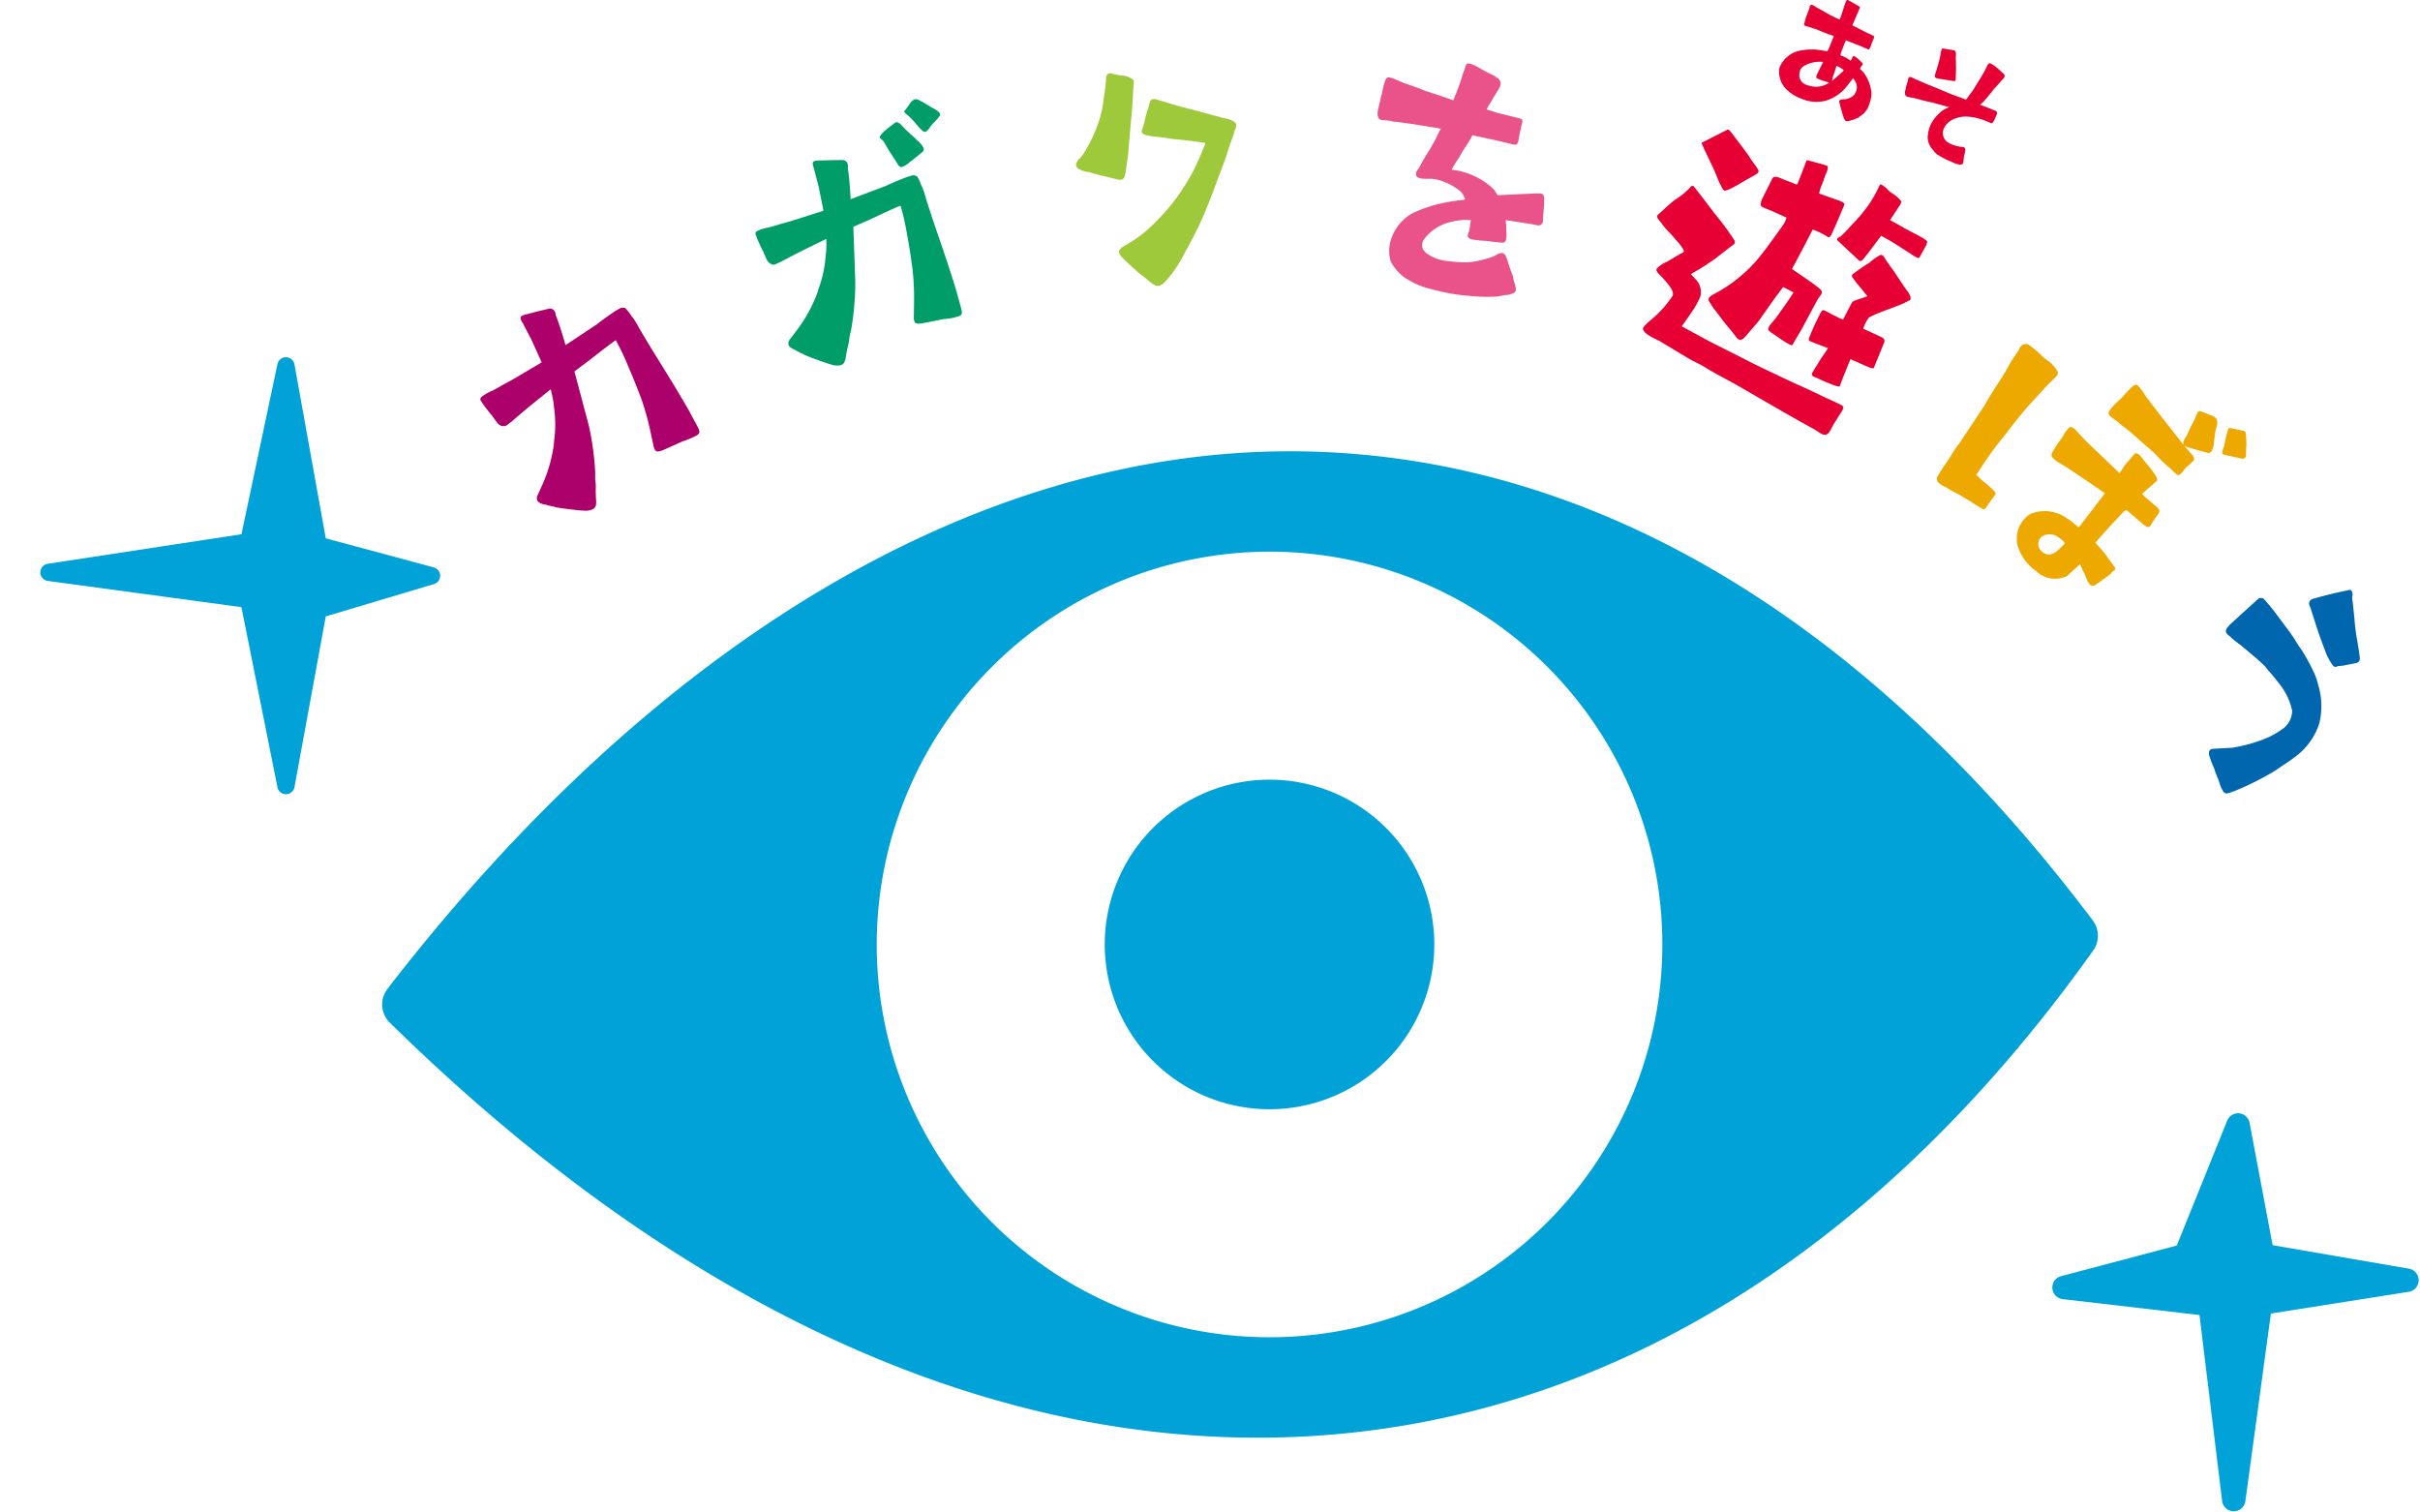 <svg xmlns="http://www.w3.org/2000/svg" xmlns:xlink="http://www.w3.org/1999/xlink" width="240" height="150" viewBox="0 0 240 150"><defs><clipPath id="a"><rect width="240" height="150" transform="translate(595 453)" fill="#fff" opacity="0.5"/></clipPath></defs><g transform="translate(-595 -453)" clip-path="url(#a)"><g transform="translate(182.001 -637.424)"><path d="M453.015,1146.694l-10.708-2.88-3.105-17.256a.86.86,0,0,0-1.687-.025l-3.569,16.873-19.217,2.932a.859.859,0,0,0,.013,1.7l19.2,2.6,3.573,17.863a.858.858,0,0,0,.842.691h.007a.861.861,0,0,0,.838-.7l3.107-16.939,10.729-3.206a.859.859,0,0,0-.022-1.653Z" transform="translate(3)" fill="#00a2d8"/><path d="M651.9,1216.244l-13.516-2.328-2.285-12.135a1.162,1.162,0,0,0-2.22-.22l-5,12.389-11.476,3.037a1.162,1.162,0,0,0,.163,2.278l13.564,1.576,2.245,18.441a1.162,1.162,0,0,0,1.146,1.022h.008a1.163,1.163,0,0,0,1.152-1.005l2.531-18.607,13.67-2.154a1.162,1.162,0,0,0,.017-2.294Z" fill="#00a2d8"/><g transform="translate(0.48)"><path d="M620.068,1181.706c-22.8-30.267-50.173-46.354-79.172-46.524h-.451c-31.188,0-62.956,18.918-89.5,53.315a2.526,2.526,0,0,0,.23,3.346c27.537,27.05,57.124,41.162,86.06,41.162q3.879,0,7.745-.34c28.593-2.515,54.57-19.1,75.126-47.972A2.527,2.527,0,0,0,620.068,1181.706Zm-81.645-36.572a38.956,38.956,0,1,1-38.956,38.956A39,39,0,0,1,538.423,1145.134Z" fill="#00a2d8"/><path d="M538.423,1200.432a16.342,16.342,0,1,0-16.342-16.342A16.342,16.342,0,0,0,538.423,1200.432Z" fill="#00a2d8"/></g><path d="M470.876,1141.064c-.449-.009-2.222-.224-2.771-.334a1.224,1.224,0,0,0-.29-.08,5.405,5.405,0,0,1-.738-.189,1.211,1.211,0,0,1-.768-.339.658.658,0,0,1,.023-.628l.253-.541a4.662,4.662,0,0,1,.19-.432,14.624,14.624,0,0,0,1.145-3.954c.023-.117.015-.282.039-.5a11.671,11.671,0,0,0-.009-3.187,9.635,9.635,0,0,0-.342-1.845l-1.439,1.159c-.707.572-1.32,1.081-2.185,1.825a3.427,3.427,0,0,1-.441.36c-.094.063-.2.165-.314.243a.709.709,0,0,1-.823-.166,7.451,7.451,0,0,1-.549-.723.921.921,0,0,0-.163-.2c-.243-.314-.589-.731-.808-1.061l-.187-.282c-.094-.142-.11-.268.134-.464a4.307,4.307,0,0,1,.966-.54c.455-.234.825-.445.966-.539l1.124-.611,2.828-1.674-1-2.223-.752-1.438a1.9,1.9,0,0,0-.178-.322c-.166-.3-.251-.479-.04-.62a1.7,1.7,0,0,1,.527-.18l1.013-.265,1.2-.288a.532.532,0,0,1,.532.291.777.777,0,0,1,.086.283,1.182,1.182,0,0,0,.087.283c.351.887.772,2.34.889,2.772l3.16-2.1c.055-.07,1.083-.822,1.72-1.244.188-.126.345-.2.416-.243a.655.655,0,0,1,.668-.069c.062.093.265.3.439.557l.14.212a2.2,2.2,0,0,1,.274.362,5.662,5.662,0,0,1,.337.558c.1.2.891,1.547,1.862,3.111,1.142,1.823,2.583,4.2,3.319,5.508.14.314.3.55.414.778.1.2.2.346.266.5.313.574.376.77.046.989a1.412,1.412,0,0,1-.276.149c-.275.148-.581.251-.872.375l-.306.1-1.752.789c-.738.321-.864.235-1,.022a1.4,1.4,0,0,1-.148-.479l-.328-1.516a26.324,26.324,0,0,0-.78-2.811c-.194-.549-.8-2.12-1.328-3.33a23.508,23.508,0,0,0-1.29-2.71c-.26.172-1.076.783-1.926,1.449-.488.391-.989.759-1.375,1.049l-.793.6,1.426,5.371a27.645,27.645,0,0,1,.635,4.64c0,.306-.008.549.007.777a4.228,4.228,0,0,1,.046.785,12.875,12.875,0,0,0,.044,1.3c0,.306-.016.587-.276.76A1.672,1.672,0,0,1,470.876,1141.064Z" fill="#ac006b"/><path d="M495.445,1126.578c-.434-.108-2.116-.713-2.626-.944a1.239,1.239,0,0,0-.266-.142,5.3,5.3,0,0,1-.677-.349c-.363-.165-.6-.317-.673-.5a.655.655,0,0,1,.164-.606l.367-.472a4.283,4.283,0,0,1,.28-.378,14.627,14.627,0,0,0,2-3.6c.049-.109.079-.272.15-.481a11.654,11.654,0,0,0,.7-3.108,9.691,9.691,0,0,0,.077-1.876l-1.661.811c-.817.4-1.527.758-2.536,1.292a3.6,3.6,0,0,1-.509.252c-.107.04-.229.117-.362.167-.237.09-.529-.042-.766-.345a8.094,8.094,0,0,1-.373-.828.8.8,0,0,0-.116-.227c-.166-.362-.411-.844-.551-1.215l-.118-.318c-.062-.158-.048-.285.233-.422a4.37,4.37,0,0,1,1.064-.311c.495-.126.9-.249,1.062-.31l1.229-.344,3.131-1-.48-2.389-.412-1.57a1.942,1.942,0,0,0-.1-.354c-.093-.327-.138-.523.1-.613a1.718,1.718,0,0,1,.553-.058l1.046-.032,1.236-.014a.537.537,0,0,1,.456.4.75.75,0,0,1,.019.294,1.16,1.16,0,0,0,.022.294c.144.944.231,2.454.249,2.9l3.547-1.341c.069-.057,1.242-.561,1.956-.83.211-.08.379-.115.458-.144a.657.657,0,0,1,.667.081c.04.105.194.35.3.641l.089.238a2.1,2.1,0,0,1,.186.415,5.447,5.447,0,0,1,.2.618c.053.221.525,1.707,1.121,3.448.709,2.032,1.583,4.666,2.008,6.108.067.338.168.6.231.851.053.222.114.381.148.549.176.63.193.835-.176.975-.081.03-.17.033-.3.083a5.269,5.269,0,0,1-.934.172l-.321.03-1.884.38c-.791.148-.894.036-.985-.2a1.5,1.5,0,0,1-.037-.5l.02-1.551a26.063,26.063,0,0,0-.135-2.914c-.067-.58-.3-2.245-.552-3.543a23.351,23.351,0,0,0-.654-2.929c-.292.11-1.224.524-2.2.983-.562.273-1.133.52-1.573.716l-.906.4.193,5.554a27.915,27.915,0,0,1-.414,4.664c-.069.3-.13.534-.168.759a4.2,4.2,0,0,1-.13.775,12.609,12.609,0,0,0-.245,1.273c-.069.3-.148.57-.438.681A1.684,1.684,0,0,1,495.445,1126.578Zm6.5-20.008c-.055-.068-.087-.148-.152-.244l-.572-.873-.6-1.015c-.056-.07-.139-.129-.2-.2-.083-.059-.166-.119-.185-.171.037-.378,1.014-1.079,1.344-1.326a1.918,1.918,0,0,1,.26-.189c.133-.05.342.022.764.5.206.225.439.439.672.655.175.145.361.316.546.487a1.051,1.051,0,0,0,.2.2,2.273,2.273,0,0,1,.566.694.359.359,0,0,1-.162.454c-.138.113-.736.612-1.231.98a2.218,2.218,0,0,1-.762.469C502.17,1107,502.056,1106.772,501.947,1106.57Zm2.172-3.543-.16-.181a6.4,6.4,0,0,0-.583-.657,3.344,3.344,0,0,0-.371-.345c-.175-.145-.28-.257-.325-.3a.181.181,0,0,1,.082-.183,6.774,6.774,0,0,0,.415-.58,1.311,1.311,0,0,1,.484-.486.587.587,0,0,1,.513.078,8.264,8.264,0,0,1,.77.436,3.307,3.307,0,0,1,.393.244c.485.24.807.452.888.663a.25.25,0,0,1-.02.189,5.386,5.386,0,0,1-.636.724,3.519,3.519,0,0,0-.229.269.622.622,0,0,0-.1.129,1.387,1.387,0,0,1-.43.465C504.65,1103.553,504.484,1103.433,504.119,1103.027Z" fill="#009d68"/><path d="M523.7,1108.177l-.291-.056a1.892,1.892,0,0,1-.294-.082c-.495-.119-1.194-.274-1.753-.444l-.467-.121a2.306,2.306,0,0,1-.914-.3.494.494,0,0,1-.267-.371c-.018-.169.081-.322.254-.567a4.241,4.241,0,0,0,.359-.379,14.373,14.373,0,0,0,1.746-3.711,10.742,10.742,0,0,0,.388-2l.1-.665a10.312,10.312,0,0,0,.117-1.065.556.556,0,0,0,.007-.2c0-.312.148-.5.374-.522l.084-.009a.638.638,0,0,0,.262.058,1.737,1.737,0,0,0,.436.1,1.36,1.36,0,0,0,.377.075,1.809,1.809,0,0,1,1.185.446.3.3,0,0,1,.044.137,3.15,3.15,0,0,1-.038.459l-.11,1.946-.209,2.356c-.04.43-.059.8-.107,1.148-.048.632-.076,1.175-.142,1.637-.134.9-.195,1.415-.272,1.765-.079.321-.239.423-.408.44A1.308,1.308,0,0,1,523.7,1108.177Zm4.179,10.6c-.252.027-.408-.1-.775-.346l-.156-.126a11.38,11.38,0,0,0-.9-.731c-.278-.2-1.445-1.3-1.732-1.583a1.166,1.166,0,0,1-.342-.562.347.347,0,0,1,.086-.265,1.957,1.957,0,0,1,.662-.468l.587-.373a11.528,11.528,0,0,0,1.426-1.06,21.764,21.764,0,0,0,2.562-2.715,22.658,22.658,0,0,0,2.128-3.323l.51-1.107.5-1.19c.07-.15.092-.209.086-.265-.009-.085-.241-.118-.643-.161l-.347-.049c-.489-.063-1.239-.155-1.842-.206-.315-.024-.75-.092-1.155-.163-.49-.063-.98-.126-1.208-.131l-.291-.055c-.522-.087-.789-.2-.81-.4a.523.523,0,0,1,.035-.2,6.371,6.371,0,0,0,.215-.677l.057-.262a10.6,10.6,0,0,1,.353-1.26,1.148,1.148,0,0,0,.082-.294c.059-.262.116-.524.4-.553a.551.551,0,0,1,.287.027l1.085.313c.562.2,1.91.569,2.989.826l1.261.352c.439.125.848.224.964.24a1.431,1.431,0,0,0,.439.125c.525.116,1.17.305,1.209.671a1.6,1.6,0,0,1-.141.555.211.211,0,0,0-.042.147c-.064.2-.147.5-.283.826-.089.237-.2.533-.306.886-.192.617-.453,1.384-.834,2.363-.07.149-.156.414-.269.711-.285.8-.756,2.014-1.3,3.351a38.437,38.437,0,0,1-1.836,3.663,13.39,13.39,0,0,1-1.359,2.248c-.555.683-.879,1.116-1.268,1.213Z" fill="#9dc93a"/><path d="M554.945,1119.1a8.087,8.087,0,0,1-2.6-1.12,4.592,4.592,0,0,1-1.433-1.654,3.765,3.765,0,0,1-.1-1.59,4.61,4.61,0,0,1,2.143-3.1,13.3,13.3,0,0,1,3.5-1.147c.474-.1.911-.146,1.291-.2a3.922,3.922,0,0,0,.558-.086.633.633,0,0,0-.086-.185,1.32,1.32,0,0,0-.543-.743,5.829,5.829,0,0,0-2.325-1.076,3.479,3.479,0,0,0-.824-.041,3.988,3.988,0,0,1-.512-.023c-.448-.069-.623-.239-.583-.491a.847.847,0,0,1,.214-.453,2.053,2.053,0,0,0,.192-.315c.122-.238.323-.607.666-1.156a19.613,19.613,0,0,0,1.025-1.817,4.2,4.2,0,0,1,.369-.717l-2.624-.435-1.738-.241c-.056-.009-.172,0-.283-.014s-.22-.064-.333-.08c-.252-.04-.507-.051-.675-.076a.631.631,0,0,1-.2,0c-.415-.093-.471-.474-.4-.95l.026-.168a.747.747,0,0,0,.068-.246,1,1,0,0,1,.071-.276c.075-.3.136-.7.235-.966.034-.223.128-.639.2-.914.179-.6.26-.761.567-.714a2.844,2.844,0,0,1,.44.126c.375.172.883.4,1.21.5l1.547.555a3.342,3.342,0,0,0,.43.18c1.937.616,2.531.852,2.694.906l.426-1.079c.19-.487.306-.869.414-1.2.1-.3.175-.575.306-.87.089-.386.171-.546.422-.506a1.922,1.922,0,0,1,.327.107,3.988,3.988,0,0,1,.693.337,12.623,12.623,0,0,0,1.3.688,4.015,4.015,0,0,1,.469.3.664.664,0,0,1,.327.652,1.864,1.864,0,0,1-.262.589c-.147.207-.457.732-.694,1.152-.187.286-.347.578-.429.737l1.092.34,1.848.458c.084.013.163.055.219.063.332.08.472.1.347.54a3.56,3.56,0,0,0-.111.527,7.85,7.85,0,0,0-.207.971c-.083.531-.184.63-.464.587-.112-.018-.247-.067-.443-.1l-1.38-.329-2.3-.5a11.131,11.131,0,0,1-.768,1.256,8.827,8.827,0,0,0-.506.866l-.448.676-.238.421a.9.9,0,0,0-.091.215c.056.008.145-.006.173,0a.641.641,0,0,0,.224.035,7.492,7.492,0,0,1,2.069.693,6.919,6.919,0,0,1,1.627,1.139,1.961,1.961,0,0,1,.283.388l.19.258,3.52-.169a4.7,4.7,0,0,1,.8.009c.327.107.271.47.268,1.044-.007.227-.042.452-.048.679a6.631,6.631,0,0,0-.053.708c-.013.083,0,.172-.01.256-.07.448-.307.5-.614.449-.168-.025-.387-.089-.612-.123l-2.488-.386a6.366,6.366,0,0,1,.081.957l0,.2a3.15,3.15,0,0,1,0,.545c-.063.591-.231.565-.738.514-.2-.03-.452-.041-.7-.079a5.427,5.427,0,0,0-.7-.081,8.674,8.674,0,0,1-1.1-.113l-.112-.017c-.2-.03-.518-.166-.479-.419.013-.084.055-.163.071-.274a1.721,1.721,0,0,0,.117-.383,8.207,8.207,0,0,1,.13-.839,5.124,5.124,0,0,0-1.827.146,4.477,4.477,0,0,0-2.928,1.894,1.6,1.6,0,0,0-.08.332c-.048.306.026.576.457.929a4.287,4.287,0,0,0,2.061.749,13.068,13.068,0,0,0,2.1.125,10.386,10.386,0,0,0,2.135-.471,2.489,2.489,0,0,0,.583-.253.976.976,0,0,1,.6-.193c.168.027.346.169.457.558l.449,1.358c.075.069.109.217.178.514a.864.864,0,0,0,.068.3,2.285,2.285,0,0,0,.073.268,2.175,2.175,0,0,1,.13.65.41.41,0,0,1-.313.352,1.8,1.8,0,0,1-.511.151,2.955,2.955,0,0,0-.645.1,1.642,1.642,0,0,0-.353.06,17.216,17.216,0,0,1-2.882-.075c-.451-.04-.9-.082-1.35-.151A22.023,22.023,0,0,1,554.945,1119.1Z" fill="#e95389"/><path d="M595.7,1131.15c-.023.051-.3.454-.777,1.232-.361.52-.519,1.411-1.214,1.1-.206-.093-.389-.239-.778-.477-2.364-1.294-4.719-2.678-7.255-4.143-1.177-.692-2.506-1.327-3.711-2.093-.415-.251-1.1-.53-1.822-.985l-2.563-1.54c-.3-.167-1.981-.84-1.572-1.4a5.9,5.9,0,0,1,.772-.736,10.524,10.524,0,0,0,2.093-2.344c.14-.309-.043-.8-1.135-1.947-.408-.4-.527-.551-.434-.756a3,3,0,0,1,.989-.67c.459-.257.931-.54,1.4-.824.251-.072.335-.188.279-.338a4.654,4.654,0,0,0-.758-1c-.506-.665-.96-.965-1.481-1.731-.3-.357-.449-.516-.367-.7a.434.434,0,0,1,.17-.171c.307-.264.783-.764,1.607-1.413a6.889,6.889,0,0,0,1.61-1.351.515.515,0,0,1,.2.03c.027.012.36.443,1.143,1.453l.932,1.232a28.068,28.068,0,0,1,1.944,2.626c.215.348-.021.457-.342.684l-1.539,1.2a28.135,28.135,0,0,1-2.4,1.518l.58.639a1.788,1.788,0,0,1,.339,1.646,11.141,11.141,0,0,1-.6,1.125c-.781,1.167-1.2,1.752-1.24,1.766l2.895,1.567,3.211,1.617c1.2.64,2.515,1.238,3.894,1.9,1.174.566,2.421,1.1,3.722,1.726.5.26,1.186.539,1.844.87C595.872,1130.7,595.874,1130.764,595.7,1131.15ZM581.761,1104.6c.022-.052.124-.067.334-.19l2.263-1.147c.152.008.448.452.82.934s.838,1.1,1.252,1.689c.5.817,1,1.293.969,1.56-.031.2-.369.33-.877.628-.695.367-1.337.821-2.074,1.139-.423.18-.463.131-.582-.018a8.657,8.657,0,0,1-.646-1.382c-.416-1-.919-1.941-1.348-2.913C581.776,1104.7,581.749,1104.621,581.761,1104.6Zm8,8.243a2.462,2.462,0,0,0,.413-.837l-1.417-.645c-.629-.256-1.091-.4-1.136-.58a1.3,1.3,0,0,1,.094-.547l1.051-2.1c.225-.426.913.042,1.323.166.4.151.822.313,1.08.43l.1-.08.881-2.273c0-.064.1-.081.174-.045l.858.235a10.2,10.2,0,0,1,1.012.3c.116.084.087.289-.017.583-.211.464-.336.874-.451,1.194a4.071,4.071,0,0,0-.318.975l1.2.424c.258.118,1.191.324,1.329.635-.153.335-.256.63-.421.991-.278.681-.594,1.376-.888,2.021-.093.2-.192.285-.333.252a7.267,7.267,0,0,0-1.521-.754l-.794,1.535-.674,1.279-.594,1.1c.663.458,1.286.867,1.729,1.192a12.735,12.735,0,0,1,1.066.8c.4.366.01.6-.265,1.061l-1.636,3.049c-.335.532-.776,1.3-.846,1.449-.123.068-.694-.253-1.747-1.013-.505-.323-.688-.469-.654-.609a1.064,1.064,0,0,1,.285-.492,14.577,14.577,0,0,0,1-1.315c.338-.469.76-1.054,1.227-1.8-.428-.225-.93-.485-1.034-.532l-.8,1.067-1.662,2.354-1.325,1.541c-.377.42-.671.316-.927-.08-.479-.653-1.072-1.264-1.54-1.945l-.7-.91-.309-.484c-.267-.37-.133-.527.337-.81a14.625,14.625,0,0,0,4.952-4.182C588.242,1114.946,588.882,1114.087,589.761,1112.839Zm12.7,7.274c-.012.026-.036.078-.073.092-.187.07-.323.163-.521.26-1.135.509-2.489.888-3.52,1.445a3.9,3.9,0,0,0-.567,1.11c1.262.574,1.932.879,1.972.929a.376.376,0,0,1,.1.452l-1.034,2.545a.7.7,0,0,1-.32-.052c-.243-.08-.629-.256-1.2-.513-.231-.106-.5-.2-.772-.352-.2.439-.361.861-.523,1.285-.188.412-.348.9-.557,1.426a.9.9,0,0,1-.406-.061,16.143,16.143,0,0,1-1.853-.78c-.346-.127-.589-.208-.461-.49.059-.128.429-.738.622-1.023.213-.4.564-.831.911-1.389l.024-.051c-1.194-.45-1.773-.682-1.8-.694-.117-.085-.133-.186-.038-.392a23.377,23.377,0,0,1,1.019-2.241,1.625,1.625,0,0,1,.238-.388c.062-.066.1-.079.383.049.231.107.62.344,1.109.567a1.54,1.54,0,0,0,.6.244l.769-1.484c.035-.077.119-.2.131-.22.023-.052.235-.173.847-.361.177-.044.413-.153.663-.227-.184-.208-.358-.442-.557-.687a13.742,13.742,0,0,1-.888-1.121.277.277,0,0,1-.063-.339,17.286,17.286,0,0,1,1.679-1.164,7.345,7.345,0,0,1,.937-.692c.286-.15.338-.126.522.081a12.98,12.98,0,0,0,.9,1.311c.523.766,1.007,1.546,1.567,2.3C602.464,1119.772,602.522,1119.985,602.463,1120.113Zm-7.268-5.889c-.048-.238.193-.222.353-.367.565-.49.951-1,1.354-1.405q.44-.453.767-.863a11.989,11.989,0,0,0,1.734-2.787.122.122,0,0,1,.188-.07,1.912,1.912,0,0,1,.351.253c.181.082.344.406.744.619a3.851,3.851,0,0,1,.9.815l-.152.336-.986,1.479c.169.108.442.262.841.476.44.262,1.036.6,1.8.972.143.1,1.059.545,1.04.723a1.676,1.676,0,0,1-.232.578l-.344.62c-.2.375-.238.452-.367.394a3.476,3.476,0,0,1-.686-.406l-1.037-.658a19.95,19.95,0,0,0-1.864-1.1c-.025-.012-.052-.024-.063,0l-1.268,1.693-.568.7a.263.263,0,0,1-.329.037Z" fill="#e60033"/><path d="M610.179,1140.464c-.11.13-.181.255-.237.32-.11.128-.187.176-.269.141-.4-.23-.82-.479-1.223-.748-.568-.338-1.139-.716-1.721-.992a6.278,6.278,0,0,1-.717-.426,3.189,3.189,0,0,1-.672-.389.568.568,0,0,1-.212-.665,16.233,16.233,0,0,1,.933-1.437c.2-.277.359-.55.535-.845a12.335,12.335,0,0,1,.814-1.167l2.427-3.66c.226-.439.62-1.071,1.067-1.768.359-.549.718-1.1,1.036-1.647a20.416,20.416,0,0,1,1.287-2.065,1.04,1.04,0,0,1,.193-.356.614.614,0,0,1,.834-.1,10.093,10.093,0,0,1,1.05.862c.151.128.283.279.412.39.15.128.3.217.383.291l.212.144a3.969,3.969,0,0,1,.373.393c.463.547.5.725.257,1a2.486,2.486,0,0,1-.3.3l-.709.7-1.166,1.274c-.277.323-.575.627-.831.928-.847.989-1.522,1.863-2.068,2.588a35.2,35.2,0,0,0-2.862,3.995l.129.11a6.807,6.807,0,0,0,.8.721,9.031,9.031,0,0,1,.755.684c.218.224.265.3.194.427-.107.168-.362.51-.58.807A.6.6,0,0,0,610.179,1140.464Zm12.45,6.564a.732.732,0,0,0-.262.26c-.15.133-.377.31-.663.514l-.551.384c-.378.31-.63.429-.866.227a1.514,1.514,0,0,1-.321-.5l-.073-.176a3.071,3.071,0,0,0-.314-.677l-.17-.408a1.555,1.555,0,0,0-.142-.271c-.151.132-.991.941-1.313,1.187a2.7,2.7,0,0,1-2.987-.472l-.064-.055a4.722,4.722,0,0,1-1.826-2.569,2.968,2.968,0,0,1,.148-1.737,3.27,3.27,0,0,1,.517-.823,2.426,2.426,0,0,1,.758-.58,3.825,3.825,0,0,1,3.512.511,6.5,6.5,0,0,1,.811.62c.172.146.3.217.341.254l2.316-3.009.144-.212.129-.15c-1.019-.725-3.368-2.289-3.771-2.558-.272-.16-.714-.428-1.073-.66l-.216-.184c-.237-.2-.328-.357-.1-.755a9.536,9.536,0,0,1,.754-1.143,5.38,5.38,0,0,0,.34-.527,2,2,0,0,1,.307-.446l.055-.064c.2-.276.356-.329.658-.072a2.16,2.16,0,0,1,.282.28c.242.282.614.675,1.2,1.252l3.014,2.877.521-.782,1.011-1.182a.694.694,0,0,1,.434.146l.153.17c.335.435.623.795.888,1.1.691.888.9,1.254.57,1.42l-1.352,1.188a1.233,1.233,0,0,1,.239.242,2.729,2.729,0,0,0,.366.314l.9.773c.2.206.306.338.111.653l-.507.722c-.125.191-.212.378-.3.485-.147.172-.309.144-.718-.2l-1.613-1.38c-.141-.01-.237.057-1.03.942-.448.436-1.85,2.03-2.071,2.287l.835.939.922,1.274C622.831,1146.791,622.836,1146.872,622.629,1147.028Zm-4.868-2.715c-.006-.079-.051-.155-.179-.266a4.946,4.946,0,0,0-.745-.525,1.6,1.6,0,0,0-.908-.07,1.036,1.036,0,0,0-.558.3.979.979,0,0,0,.126,1.376C616.249,1145.775,616.952,1145.259,617.761,1144.313Zm4.7-13.489.13-.151a1.843,1.843,0,0,1,.3-.3,8.59,8.59,0,0,0,.744-.74c.276-.322.574-.626.78-.822.3-.264.46-.278.61-.147a3.244,3.244,0,0,1,.31.377,1.59,1.59,0,0,1,.179.227c.113.172.252.4.409.611.762,1.024,2.008,2.614,2.475,3.2l1.157,1.475a.568.568,0,0,1,.061-.506c.034-.084.089-.148.124-.231a2.073,2.073,0,0,0,.279-.543c.137-.292.256-.563.4-.813a4.886,4.886,0,0,0,.361-.771,3.263,3.263,0,0,1,.209-.418c.111-.129.255-.081.691.107l.723.285a1.02,1.02,0,0,1,.274.16.637.637,0,0,1,.221.524,1.62,1.62,0,0,1-.085.448,3.172,3.172,0,0,0-.144.735,6.409,6.409,0,0,0-.1.849,2.2,2.2,0,0,1-.275.845.387.387,0,0,1-.292.122c-.367-.091-1.126-.293-1.8-.5a1.462,1.462,0,0,1-.6-.254l.289.359.572.638c.184.306.153.429.061.536-.055.066-.132.111-.224.22-.074.084-.151.131-.224.217a1.959,1.959,0,0,0-.54.544c-.362.51-.524.482-.7.334l-.3-.257a3.186,3.186,0,0,0-.39-.373,11.942,11.942,0,0,1-1.3-1.263c-.154-.168-.585-.537-1.122-1-.386-.331-.8-.72-1.227-1.089l-.215-.184a4.837,4.837,0,0,0-.514-.4c-.15-.128-.319-.235-.47-.365a4.223,4.223,0,0,0-.451-.386,1.087,1.087,0,0,1-.234-.163C621.989,1131.5,621.961,1131.405,622.457,1130.824Zm13.193,5c-.166.194-.54.022-.581.024l-1.224-.265a.976.976,0,0,1-.41-.13c-.087-.073-.038-.217.02-.5l.065-.205a.452.452,0,0,0,.082-.227,13.311,13.311,0,0,1,.364-1.515.186.186,0,0,1,.191-.134l1.266.263a.59.59,0,0,1,.2.065c.086.073.119.251.135.712a6.11,6.11,0,0,1-.014,1.1,1.43,1.43,0,0,1-.01.4A.532.532,0,0,1,635.65,1135.825Z" fill="#eea900"/><path d="M633.133,1168.11c-.073-.192-.158-.447-.265-.685-.1-.278-.209-.515-.26-.725l-.271-.645c-.321-.857-.365-1.105-.093-1.309.068-.05.231-.067.984-.1.549-.023.94-.067,1.121-.061.039,0,.187-.033.436-.079a14.756,14.756,0,0,0,2.956-.866,7.92,7.92,0,0,0,1.473-.819,2.253,2.253,0,0,0,1.106-1.923,6.517,6.517,0,0,0-1.394-2.809,15.262,15.262,0,0,0-1.033-1.242,3.369,3.369,0,0,0-.487-.555c-.637-.617-1.491-1.286-2.193-1.893a4.31,4.31,0,0,1-.383-.278c-.2-.171-.418-.323-.577-.487a1.433,1.433,0,0,0-.2-.171,1.646,1.646,0,0,1-.265-.262.482.482,0,0,1,.1-.531l.244-.288,2.817-2.565a.455.455,0,0,1,.6.046,19.432,19.432,0,0,1,1.253,1.536l.949,1.269c.2.273.458.612.74,1.037l.147.244c.164.266.362.577.581.873a18.344,18.344,0,0,1,1.2,2.174,5.478,5.478,0,0,1,.462,1.281l.108.379a7.206,7.206,0,0,1,.011,3.56,6.747,6.747,0,0,1-2.189,3.121l-.295.22c-.408.306-.833.588-1.235.852-.227.169-.448.3-.629.435a28.453,28.453,0,0,1-3.925,1.981l-.279.1a2.948,2.948,0,0,1-.633.192.4.4,0,0,1-.334-.21A2.937,2.937,0,0,1,633.133,1168.11Zm10.614-12.74c-.338-.879-.749-1.949-1.109-3.093l-.237-.741c-.124-.4-.248-.805-.383-1.127a.487.487,0,0,1,.154-.5,1.387,1.387,0,0,1,.385-.147c.379-.108,1.262-.343,1.891-.495l.939-.209.4-.084c.231-.068.35-.05.419.041a.762.762,0,0,1,.107.379l-.025.159a1.268,1.268,0,0,0,.03.51l.178,1.7a19.98,19.98,0,0,0,.285,2.225l.179,1.137c.117.725.094.883-.188,1.025a8.844,8.844,0,0,1-.979.2,4.187,4.187,0,0,1-.725.117l-.226.028-.085.028c-.153.08-.273.063-.459-.187A5.742,5.742,0,0,1,643.747,1155.37Z" fill="#0066ad"/><path d="M595.851,1102.112a2.576,2.576,0,0,0-.084-.248l-.168-.57c-.043-.124-.066-.255-.1-.392-.022-.1-.051-.218-.085-.324a.262.262,0,0,1,.006-.165.216.216,0,0,1,.181-.11c.081-.013.208-.024.271-.03a1.571,1.571,0,0,0,.989-.412,1.865,1.865,0,0,0,.215-.385,1.173,1.173,0,0,0-.073-.96l-.225-.35c-.119.181-.671.875-.815,1.045a4.272,4.272,0,0,1-1.866,1.191,3.792,3.792,0,0,1-2-.025c-.177-.055-.347-.123-.519-.192a4.143,4.143,0,0,1-1.277-.77,2.459,2.459,0,0,1-.835-2.257l.048-.118a2.794,2.794,0,0,1,2.1-1.616,6.012,6.012,0,0,1,2.3.038.432.432,0,0,1,.128.021.519.519,0,0,0,.193.016l.184-.384.448-1.117-.616-.215-1.09-.437L592.1,1093c-.025-.01-.057-.008-.085-.019-.118-.047-.118-.123-.047-.338.014-.072.14-.54.178-.632.087-.179.146-.368.209-.525.036-.124.073-.215.1-.282a.2.2,0,0,0,.01-.1.145.145,0,0,1,.013-.07.191.191,0,0,1,.105-.111.308.308,0,0,1,.259.043c.025.01.047.033.073.044.073.045.172.1.294.179.039.016.061.039.1.055a1.314,1.314,0,0,1,.2.111l.326.176c.221.135.493.29.76.426.238.127.456.229.635.316a1.16,1.16,0,0,1,.218.1l.183-.491.225-.718a3.407,3.407,0,0,1,.124-.346.98.98,0,0,1,.056-.177l.031-.078c.053-.132.113-.169.245-.116.026.011.045.034.085.05.089.05.335.194.56.316s.408.24.435.25c.087.05.081.14.012.234l-.472,1.106-.231.534.851.431c.1.055.2.1.3.153a2.821,2.821,0,0,0,.306.152c.09.037.163.082.242.114.318.158.437.2.454.243s.012.08-.019.159a1.96,1.96,0,0,1-.1.263l-.057.145a2.907,2.907,0,0,0-.125.346l-.079.2a.315.315,0,0,0-.055.1c-.045.073-.087.1-.179.066l-.218-.1c-.092-.037-.211-.085-.375-.166l-1.583-.619c-.053.132-.118.258-.166.376s-.071.216-.114.32l-.079.2a4.422,4.422,0,0,0-.192.594c.04.016.111.029.19.061a3.626,3.626,0,0,1,.82.466.65.65,0,0,0,.118-.182,1.827,1.827,0,0,1,.122-.226c.049-.087.136-.036.223.013a4.089,4.089,0,0,1,.707.634c.049.066.063.071.047.11a2.083,2.083,0,0,1-.182.263c-.055.1-.084.134-.1.173a.9.9,0,0,0,.148.166c.1.119.235.247.294.332a4.125,4.125,0,0,1,.7,1.9,3.135,3.135,0,0,1-.2,1.079,2.138,2.138,0,0,1-.848,1.2,1.14,1.14,0,0,0-.239.179,5.373,5.373,0,0,1-1.045.36.457.457,0,0,1-.2-.022C595.974,1102.375,595.929,1102.3,595.851,1102.112Zm-3.435-3.191a2.3,2.3,0,0,0,1.995-.3c-.071-.013-.13-.052-.176-.055-.065-.027-.124-.035-.175-.056a4.307,4.307,0,0,1-.707-.252l-.107-.043c-.091-.036-.152-.076-.109-.257.076-.228.308-.655.476-1,.081-.166.153-.305.2-.392a3.091,3.091,0,0,0-2.019.472.808.808,0,0,0-.264.352,1.843,1.843,0,0,0-.089.529,1.029,1.029,0,0,0,.686.915A2.331,2.331,0,0,0,592.416,1098.921Zm2.267-.48c.3-.229.618-.515.977-.844l.072-.063a.256.256,0,0,0,.092-.115c.01-.027.008-.057-.061-.117a.521.521,0,0,1-.12-.079,2.06,2.06,0,0,0-.506-.262.213.213,0,0,0-.047.118c-.012.071-.1.326-.191.594s-.172.541-.18.6S594.69,1098.384,594.683,1098.441Z" fill="#e60033"/><path d="M606.529,1106.464a6.472,6.472,0,0,1-1.172-.576,1.666,1.666,0,0,1-.639-.575,1.849,1.849,0,0,1-.538-1.436,1.551,1.551,0,0,0,.042-.259,2.65,2.65,0,0,1,.063-.309,3.817,3.817,0,0,1,.116-.366,3.537,3.537,0,0,1,.877-1.235,2.437,2.437,0,0,1,1.038-.651c-.26-.074-.573-.169-1.015-.284l-.454-.122c-.274-.079-.558-.132-.81-.186-.194-.048-.376-.091-.552-.145s-.35-.08-.5-.125a2.043,2.043,0,0,0-.447-.1,2.527,2.527,0,0,1-.382-.077.321.321,0,0,1-.215-.224.792.792,0,0,1,.042-.487,3.006,3.006,0,0,1,.2-.772.718.718,0,0,0,.037-.169.718.718,0,0,1,.037-.168l.015-.04c.053-.13.169-.115.3-.063a1.161,1.161,0,0,1,.194.093l1.336.582.737.294,1.7.711,1.435.529c.087-.1.185-.232.258-.34.1-.141.187-.275.239-.33a3.531,3.531,0,0,0,.418-.626c.282-.437.567-.917.795-1.3.044-.073.111-.2.181-.339l.132-.252a1.635,1.635,0,0,1,.187-.352.2.2,0,0,1,.245-.039,1.214,1.214,0,0,1,.174.1,3.66,3.66,0,0,1,.595.453l.557.513a.289.289,0,0,1,.035.257.342.342,0,0,1-.061.113.8.8,0,0,1-.106.111l-.672.766a2.425,2.425,0,0,0-.412.492c-.2.226-.4.478-.583.7a3.678,3.678,0,0,1-.581.575l.237.095c.25.1.578.232.714.271a1.025,1.025,0,0,1,.18.087l.209.084a1.066,1.066,0,0,0,.2.066.289.289,0,0,1,.124.34l-.294.66a1.284,1.284,0,0,0-.1.141c-.073.108-.11.124-.229.076a.934.934,0,0,0-.179-.087l-.235-.094a5.915,5.915,0,0,0-.779-.266,4.466,4.466,0,0,0-1.115-.187,2.932,2.932,0,0,0-1.594.368,1.822,1.822,0,0,0-.747.83,1.114,1.114,0,0,0,.48,1.4,2.406,2.406,0,0,0,.3.152,4.357,4.357,0,0,0,.768.217,1.215,1.215,0,0,0,.244.036.491.491,0,0,1,.2.035c.065.026.12.078.139.223a.876.876,0,0,1-.042.334.908.908,0,0,1-.042.182,2.682,2.682,0,0,0-.073.489.748.748,0,0,1-.112.428.393.393,0,0,1-.286.068,2.921,2.921,0,0,1-.6-.179C606.656,1106.531,606.581,1106.485,606.529,1106.464Zm-1.595-8.736.172-.542c.008-.057.049-.163.085-.286.067-.247.16-.592.227-.915,0-.045.026-.1.033-.155a1.407,1.407,0,0,1,.139-.539.076.076,0,0,1,.053-.055.071.071,0,0,1,.063-.005c.5.091.8.137.971.16a.4.4,0,0,1,.125.035c.171.068.185.181.169.571a2.14,2.14,0,0,0,0,.38l.014.767-.009.441-.02.738a.153.153,0,0,1-.166.147l-1.346-.219a.851.851,0,0,1-.285-.052.124.124,0,0,1-.071-.013C604.826,1098.112,604.853,1097.97,604.934,1097.728Z" fill="#e60033"/></g></g></svg>